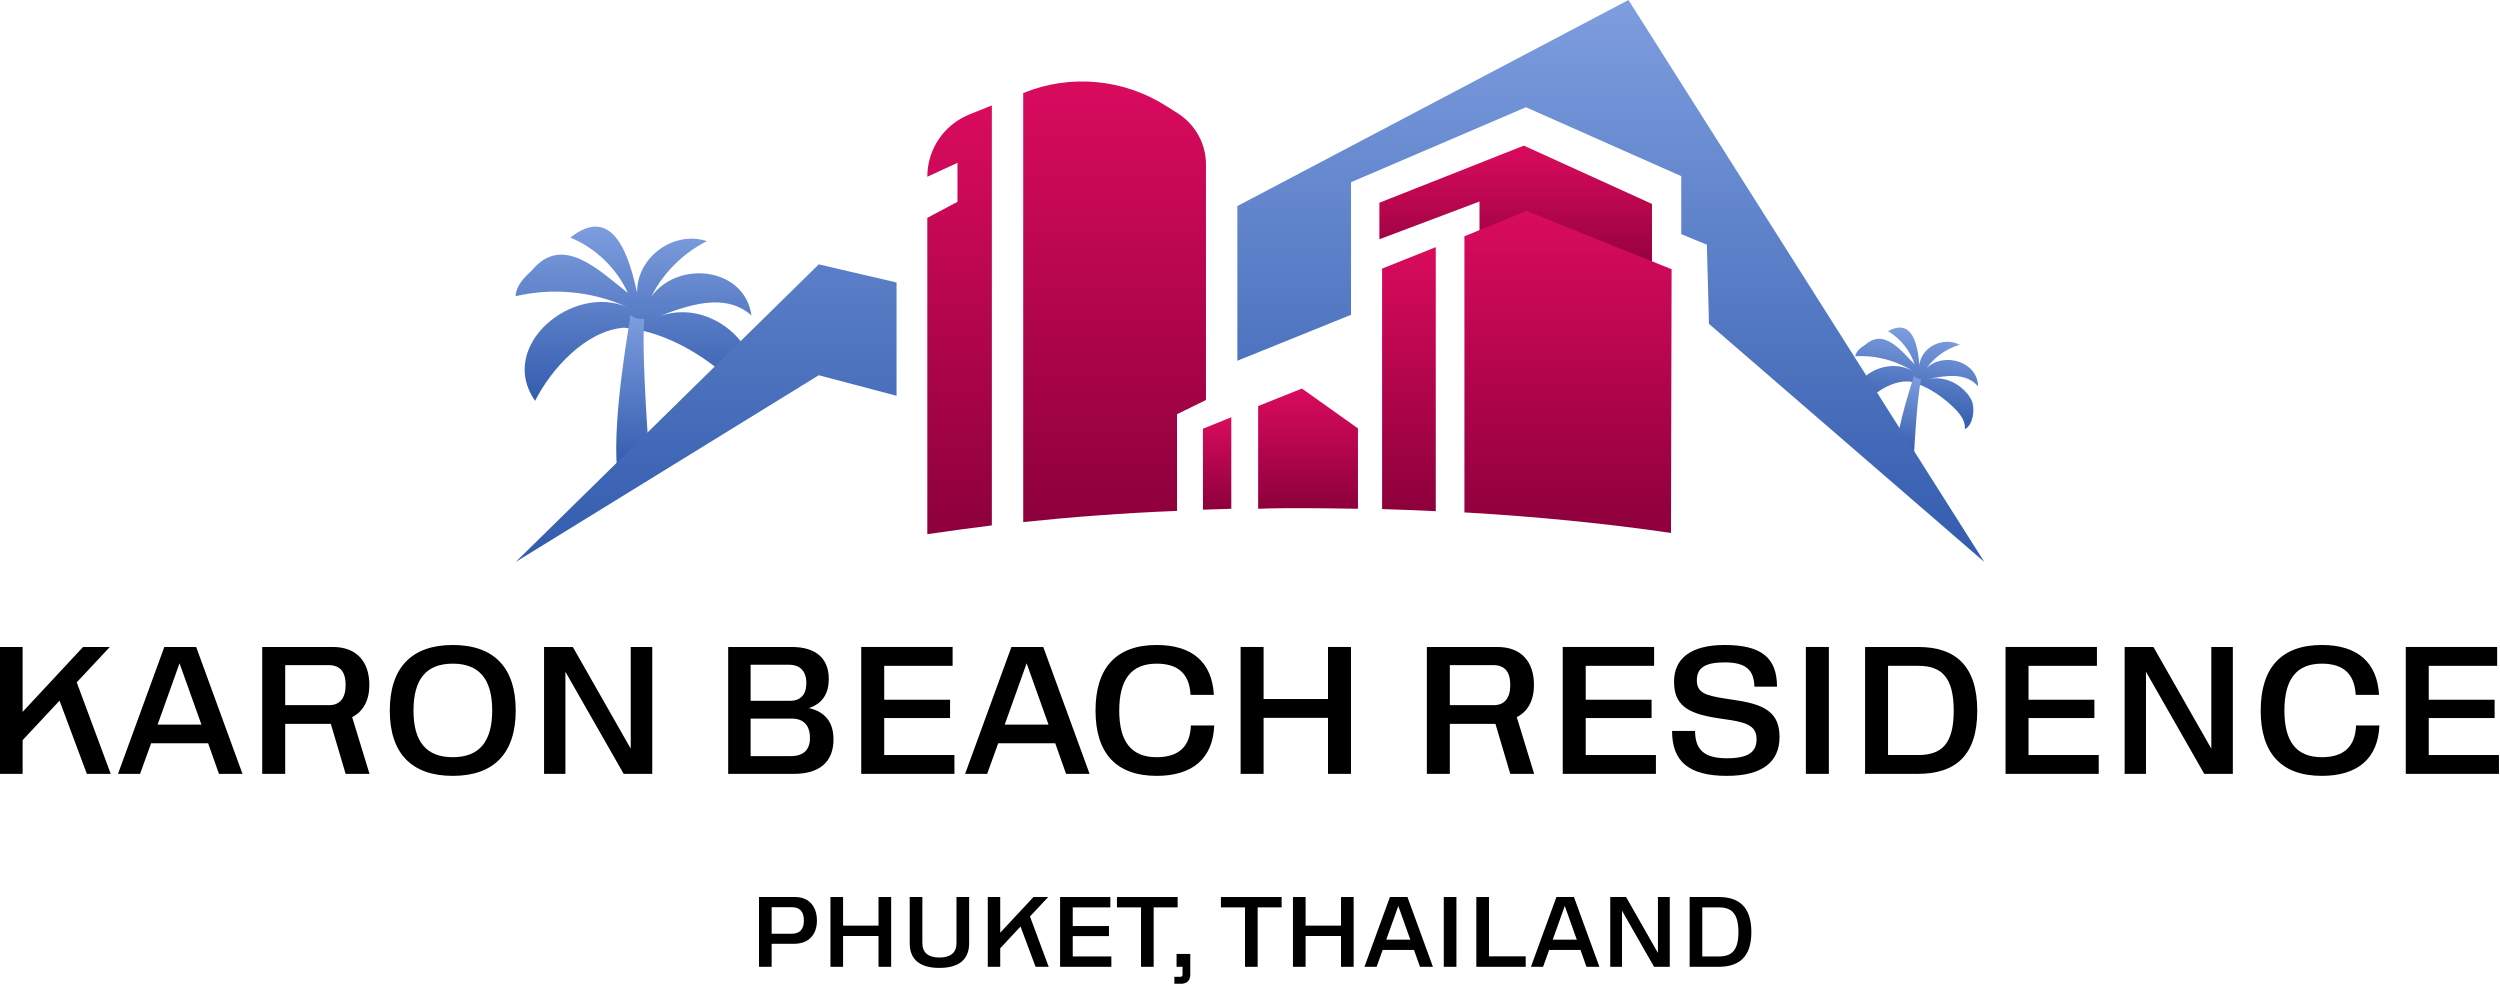 <svg width="232" height="92" viewBox="0 0 232 92" fill="none" xmlns="http://www.w3.org/2000/svg">
<g opacity="0.8">
<path d="M66.537 34.176C64.075 32.243 61.054 30.692 57.907 30.412C54.353 30.666 51.104 34.303 49.657 37.202C46.078 32.09 53.186 26.242 58.262 28.53C55.038 27.03 51.307 26.674 47.855 27.488C47.881 26.496 48.667 25.733 49.378 25.072C52.246 21.614 55.724 25.224 58.262 27.183C57.221 24.894 55.267 23.012 52.932 22.046C56.993 18.816 58.44 24.029 59.125 27.183C59.049 23.902 62.501 21.359 65.598 22.376C63.389 23.495 61.562 25.301 60.445 27.513C62.932 24.106 69.1 24.792 69.735 29.268C67.273 27.106 63.897 28.302 60.978 29.42C65.039 27.869 68.39 30.743 69.1 32.269C69.76 33.693 69.735 36.414 68.441 37.329C68.441 36.057 67.501 34.989 66.537 34.176Z" fill="url(#paint0_linear_3170_5016)"/>
<path d="M58.516 29.191C58.516 29.573 56.823 38.454 57.255 43.439C60.021 43.515 60.3 42.95 60.3 42.95C60.3 42.95 59.506 33.184 59.785 29.573C58.871 29.7 58.516 29.191 58.516 29.191Z" fill="url(#paint1_linear_3170_5016)"/>
<path d="M181.547 38.062C180.383 36.869 178.899 35.822 177.261 35.41C175.374 35.233 173.417 36.801 172.459 38.149C170.923 35.246 175.06 32.886 177.576 34.484C175.982 33.446 174.042 32.945 172.17 33.061C172.251 32.56 172.717 32.24 173.136 31.965C174.88 30.456 176.465 32.588 177.668 33.8C177.275 32.549 176.375 31.425 175.212 30.734C177.568 29.443 177.975 32.214 178.122 33.874C178.305 32.202 180.294 31.207 181.854 31.989C180.616 32.368 179.532 33.128 178.794 34.155C180.334 32.639 183.533 33.517 183.563 35.844C182.415 34.535 180.557 34.852 178.945 35.17C181.187 34.731 182.755 36.478 183.026 37.313C183.276 38.093 183.078 39.473 182.335 39.827C182.421 39.181 181.999 38.558 181.547 38.062Z" fill="url(#paint2_linear_3170_5016)"/>
<path d="M177.616 34.859C177.589 35.056 176.035 39.503 175.919 42.119C177.429 42.401 177.622 42.133 177.622 42.133C177.622 42.133 177.877 37.011 178.284 35.167C177.775 35.153 177.616 34.859 177.616 34.859Z" fill="url(#paint3_linear_3170_5016)"/>
<path fill-rule="evenodd" clip-rule="evenodd" d="M47.855 52.15L75.981 24.533L83.201 26.215V36.729L75.981 34.822L47.855 52.15ZM125.375 29.215L114.825 33.477V19.122L151.122 0L184.145 52.15L158.594 30.056L158.398 22.71L156.019 21.729V16.346L141.607 9.953L125.375 16.907V29.215Z" fill="url(#paint4_linear_3170_5016)"/>
</g>
<path d="M128.006 18.813V22.205L137.297 18.701V23.018L141.803 21.224L153.305 25.934V18.925L141.411 13.514L128.006 18.813Z" fill="url(#paint5_linear_3170_5016)"/>
<path d="M120.897 47.158C122.605 47.158 124.312 47.187 126.019 47.215V39.757L120.814 36.056L116.756 37.682V47.215C118.127 47.158 119.498 47.158 120.897 47.158Z" fill="url(#paint6_linear_3170_5016)"/>
<path d="M133.239 47.439V22.935L128.258 24.925V47.243C129.909 47.299 131.588 47.355 133.239 47.439Z" fill="url(#paint7_linear_3170_5016)"/>
<path d="M155.068 49.458L155.124 24.982L141.663 19.57L135.898 21.925V47.552C142.67 47.944 149.135 48.589 155.068 49.458Z" fill="url(#paint8_linear_3170_5016)"/>
<path d="M111.634 47.299C112.502 47.271 113.397 47.243 114.265 47.215V38.72L111.634 39.785V47.299Z" fill="url(#paint9_linear_3170_5016)"/>
<path d="M86.055 20.215V49.57C87.987 49.29 90.001 49.01 92.044 48.757V9.785L89.945 10.626C87.595 11.579 86.055 13.851 86.055 16.402L88.854 15.112V18.729L86.055 20.215Z" fill="url(#paint10_linear_3170_5016)"/>
<path d="M109.227 47.411V38.439L111.914 37.121V15.252C111.914 13.346 110.935 11.579 109.339 10.542L108.276 9.869C104.302 7.318 99.321 6.841 94.955 8.635V48.448C99.489 47.972 104.274 47.607 109.227 47.411Z" fill="url(#paint11_linear_3170_5016)"/>
<path d="M0 71.815V60.039H2.099V66.062L7.707 60.039H10.192L7.12 63.32L10.276 71.815H8.06L5.524 65.019L2.099 68.686V71.815H0Z" fill="black"/>
<path d="M20.32 71.815L19.313 68.972H14.024L12.999 71.815H10.951L15.249 60.039H18.204L22.503 71.815H20.32ZM14.628 67.24H18.692L16.66 61.554L14.628 67.24Z" fill="black"/>
<path d="M24.334 71.815V60.039H30.883C33.032 60.039 34.275 61.335 34.275 63.572C34.275 65.002 33.704 66.028 32.68 66.55L34.291 71.815H32.075L30.698 67.172H26.467V71.815H24.334ZM30.48 61.722H26.467V65.439H30.547C31.521 65.439 32.075 64.8 32.075 63.572C32.075 62.311 31.538 61.722 30.48 61.722Z" fill="black"/>
<path d="M42.016 72C38.204 72 36.173 69.914 36.173 65.944C36.173 61.957 38.204 59.855 42.016 59.855C45.828 59.855 47.859 61.941 47.859 65.927C47.859 69.914 45.828 72 42.016 72ZM42.016 70.268C44.451 70.268 45.676 68.855 45.676 65.927C45.676 63 44.451 61.587 42.016 61.587C39.581 61.587 38.372 63 38.372 65.944C38.372 68.855 39.581 70.268 42.016 70.268Z" fill="black"/>
<path d="M50.489 71.815V60.039H53.158L58.532 69.477V60.039H60.53V71.815H57.877L52.47 62.344V71.815H50.489Z" fill="black"/>
<path d="M67.575 71.815V60.039H73.469C75.702 60.039 76.911 61.083 76.911 63.017C76.911 64.312 76.357 65.288 75.064 65.709C76.609 66.062 77.348 67.055 77.348 68.619C77.348 70.671 76.088 71.815 73.67 71.815H67.575ZM73.217 61.688H69.657V65.036H73.301C74.308 65.036 74.829 64.447 74.829 63.387C74.829 62.277 74.241 61.688 73.217 61.688ZM73.469 66.684H69.657V70.167H73.402C74.544 70.167 75.165 69.595 75.165 68.484C75.165 67.324 74.577 66.684 73.469 66.684Z" fill="black"/>
<path d="M79.923 71.815V60.039H88.402V61.789H82.055V64.935H88.167V66.634H82.055V70.066H88.57V71.815H79.923Z" fill="black"/>
<path d="M98.931 71.815L97.924 68.972H92.634L91.61 71.815H89.562L93.86 60.039H96.815L101.114 71.815H98.931ZM93.239 67.24H97.302L95.271 61.554L93.239 67.24Z" fill="black"/>
<path d="M101.665 65.944C101.665 61.974 103.579 59.855 107.341 59.855C110.632 59.855 112.479 61.453 112.647 64.481H110.481C110.38 62.529 109.322 61.587 107.341 61.587C104.99 61.587 103.865 63.034 103.865 65.944C103.865 68.838 104.99 70.268 107.341 70.268C109.406 70.268 110.447 69.258 110.514 67.324H112.68C112.563 70.385 110.665 72 107.341 72C103.579 72 101.665 69.897 101.665 65.944Z" fill="black"/>
<path d="M115.129 71.815V60.039H117.261V64.868H123.239V60.039H125.371V71.815H123.239V66.617H117.261V71.815H115.129Z" fill="black"/>
<path d="M132.412 71.815V60.039H138.961C141.11 60.039 142.352 61.335 142.352 63.572C142.352 65.002 141.782 66.028 140.757 66.55L142.369 71.815H140.153L138.776 67.172H134.544V71.815H132.412ZM138.558 61.722H134.544V65.439H138.625C139.599 65.439 140.153 64.8 140.153 63.572C140.153 62.311 139.615 61.722 138.558 61.722Z" fill="black"/>
<path d="M145.022 71.815V60.039H153.501V61.789H147.154V64.935H153.266V66.634H147.154V70.066H153.669V71.815H145.022Z" fill="black"/>
<path d="M155.167 67.828H157.3C157.316 69.527 158.089 70.368 160.255 70.368C162.253 70.368 163.009 69.78 163.009 68.602C163.009 67.525 162.354 67.088 160.557 66.819L159.331 66.634C156.46 66.197 155.352 65.339 155.352 63.253C155.352 61.167 156.83 59.855 160.053 59.855C163.462 59.855 164.906 61.049 164.906 63.724H162.807C162.774 62.176 162.018 61.469 160.053 61.469C158.19 61.469 157.468 62.008 157.468 63.118C157.468 64.279 158.223 64.531 160.037 64.817L161.229 65.002C163.983 65.423 165.141 66.281 165.141 68.4C165.141 70.688 163.563 72 160.255 72C156.729 72 155.167 70.671 155.167 67.828Z" fill="black"/>
<path d="M167.585 71.815V60.039H169.718V71.815H167.585Z" fill="black"/>
<path d="M173.078 71.815V60.039H177.998C181.508 60.039 183.489 61.823 183.489 65.961C183.489 70.082 181.491 71.815 177.965 71.815H173.078ZM178.015 70.066C180.181 70.066 181.306 69.04 181.306 65.961C181.306 62.849 180.181 61.789 178.015 61.789H175.211V70.066H178.015Z" fill="black"/>
<path d="M186.115 71.815V60.039H194.594V61.789H188.247V64.935H194.359V66.634H188.247V70.066H194.762V71.815H186.115Z" fill="black"/>
<path d="M197.167 71.815V60.039H199.837L205.21 69.477V60.039H207.208V71.815H204.555L199.148 62.344V71.815H197.167Z" fill="black"/>
<path d="M209.792 65.944C209.792 61.974 211.706 59.855 215.468 59.855C218.759 59.855 220.606 61.453 220.774 64.481H218.608C218.507 62.529 217.449 61.587 215.468 61.587C213.117 61.587 211.992 63.034 211.992 65.944C211.992 68.838 213.117 70.268 215.468 70.268C217.533 70.268 218.574 69.258 218.641 67.324H220.807C220.69 70.385 218.792 72 215.468 72C211.706 72 209.792 69.897 209.792 65.944Z" fill="black"/>
<path d="M223.256 71.815V60.039H231.735V61.789H225.388V64.935H231.5V66.634H225.388V70.066H231.903V71.815H223.256Z" fill="black"/>
<path d="M70.436 89.72V83.243H73.789C75.036 83.243 75.811 84.085 75.811 85.427C75.811 86.759 75.017 87.582 73.715 87.582H71.609V89.72H70.436ZM73.503 84.187H71.609V86.648H73.503C74.223 86.648 74.602 86.222 74.602 85.427C74.602 84.612 74.223 84.187 73.503 84.187Z" fill="black"/>
<path d="M77.065 89.72V83.243H78.238V85.899H81.526V83.243H82.699V89.72H81.526V86.861H78.238V89.72H77.065Z" fill="black"/>
<path d="M89.935 87.536C89.935 89.044 88.984 89.822 87.174 89.822C85.364 89.822 84.422 89.044 84.422 87.536V83.243H85.595V87.536C85.595 88.397 86.149 88.859 87.174 88.859C88.218 88.859 88.762 88.397 88.762 87.536V83.243H89.935V87.536Z" fill="black"/>
<path d="M91.667 89.72V83.243H92.821V86.555L95.906 83.243H97.272L95.582 85.047L97.319 89.72H96.1L94.705 85.982L92.821 87.999V89.72H91.667Z" fill="black"/>
<path d="M98.377 89.72V83.243H103.04V84.205H99.55V85.936H102.911V86.87H99.55V88.758H103.133V89.72H98.377Z" fill="black"/>
<path d="M105.887 89.72V84.205H103.652V83.243H109.285V84.205H107.06V89.72H105.887Z" fill="black"/>
<path d="M110.459 88.526V90.451C110.459 90.978 110.145 91.293 109.619 91.293H108.982V90.645H109.536C109.665 90.645 109.739 90.58 109.739 90.432V89.72H109.185V88.526H110.459Z" fill="black"/>
<path d="M115.537 89.72V84.205H113.302V83.243H118.935V84.205H116.71V89.72H115.537Z" fill="black"/>
<path d="M119.986 89.72V83.243H121.159V85.899H124.446V83.243H125.619V89.72H124.446V86.861H121.159V89.72H119.986Z" fill="black"/>
<path d="M131.775 89.72L131.221 88.156H128.312L127.749 89.72H126.622L128.986 83.243H130.611L132.976 89.72H131.775ZM128.644 87.203H130.879L129.762 84.076L128.644 87.203Z" fill="black"/>
<path d="M133.983 89.72V83.243H135.156V89.72H133.983Z" fill="black"/>
<path d="M137.004 89.72V83.243H138.177V88.748H141.585V89.72H137.004Z" fill="black"/>
<path d="M147.224 89.72L146.67 88.156H143.761L143.198 89.72H142.071L144.435 83.243H146.061L148.425 89.72H147.224ZM144.093 87.203H146.328L145.211 84.076L144.093 87.203Z" fill="black"/>
<path d="M149.432 89.72V83.243H150.9L153.856 88.434V83.243H154.955V89.72H153.495L150.522 84.511V89.72H149.432Z" fill="black"/>
<path d="M156.8 89.72V83.243H159.506C161.436 83.243 162.526 84.224 162.526 86.5C162.526 88.767 161.427 89.72 159.488 89.72H156.8ZM159.515 88.758C160.707 88.758 161.326 88.193 161.326 86.5C161.326 84.788 160.707 84.205 159.515 84.205H157.973V88.758H159.515Z" fill="black"/>
<defs>
<linearGradient id="paint0_linear_3170_5016" x1="58.795" y1="21.028" x2="58.795" y2="37.329" gradientUnits="userSpaceOnUse">
<stop stop-color="#5D85D6"/>
<stop offset="1" stop-color="#003399"/>
</linearGradient>
<linearGradient id="paint1_linear_3170_5016" x1="58.742" y1="29.191" x2="58.742" y2="43.446" gradientUnits="userSpaceOnUse">
<stop stop-color="#5D85D6"/>
<stop offset="1" stop-color="#003399"/>
</linearGradient>
<linearGradient id="paint2_linear_3170_5016" x1="178.366" y1="30.721" x2="177.022" y2="38.959" gradientUnits="userSpaceOnUse">
<stop stop-color="#5D85D6"/>
<stop offset="1" stop-color="#003399"/>
</linearGradient>
<linearGradient id="paint3_linear_3170_5016" x1="177.74" y1="34.878" x2="176.568" y2="42.227" gradientUnits="userSpaceOnUse">
<stop stop-color="#5D85D6"/>
<stop offset="1" stop-color="#003399"/>
</linearGradient>
<linearGradient id="paint4_linear_3170_5016" x1="116" y1="0" x2="116" y2="52.15" gradientUnits="userSpaceOnUse">
<stop stop-color="#5D85D6"/>
<stop offset="1" stop-color="#003399"/>
</linearGradient>
<linearGradient id="paint5_linear_3170_5016" x1="140.651" y1="13.494" x2="140.651" y2="25.907" gradientUnits="userSpaceOnUse">
<stop stop-color="#DA0B5E"/>
<stop offset="1" stop-color="#8D003B"/>
</linearGradient>
<linearGradient id="paint6_linear_3170_5016" x1="121.386" y1="36.038" x2="121.386" y2="47.191" gradientUnits="userSpaceOnUse">
<stop stop-color="#DA0B5E"/>
<stop offset="1" stop-color="#8D003B"/>
</linearGradient>
<linearGradient id="paint7_linear_3170_5016" x1="130.748" y1="22.895" x2="130.748" y2="47.387" gradientUnits="userSpaceOnUse">
<stop stop-color="#DA0B5E"/>
<stop offset="1" stop-color="#8D003B"/>
</linearGradient>
<linearGradient id="paint8_linear_3170_5016" x1="145.508" y1="19.522" x2="145.508" y2="49.394" gradientUnits="userSpaceOnUse">
<stop stop-color="#DA0B5E"/>
<stop offset="1" stop-color="#8D003B"/>
</linearGradient>
<linearGradient id="paint9_linear_3170_5016" x1="112.949" y1="38.706" x2="112.949" y2="47.281" gradientUnits="userSpaceOnUse">
<stop stop-color="#DA0B5E"/>
<stop offset="1" stop-color="#8D003B"/>
</linearGradient>
<linearGradient id="paint10_linear_3170_5016" x1="89.049" y1="9.721" x2="89.049" y2="49.485" gradientUnits="userSpaceOnUse">
<stop stop-color="#DA0B5E"/>
<stop offset="1" stop-color="#8D003B"/>
</linearGradient>
<linearGradient id="paint11_linear_3170_5016" x1="103.432" y1="7.494" x2="103.432" y2="48.361" gradientUnits="userSpaceOnUse">
<stop stop-color="#DA0B5E"/>
<stop offset="1" stop-color="#8D003B"/>
</linearGradient>
</defs>
</svg>
